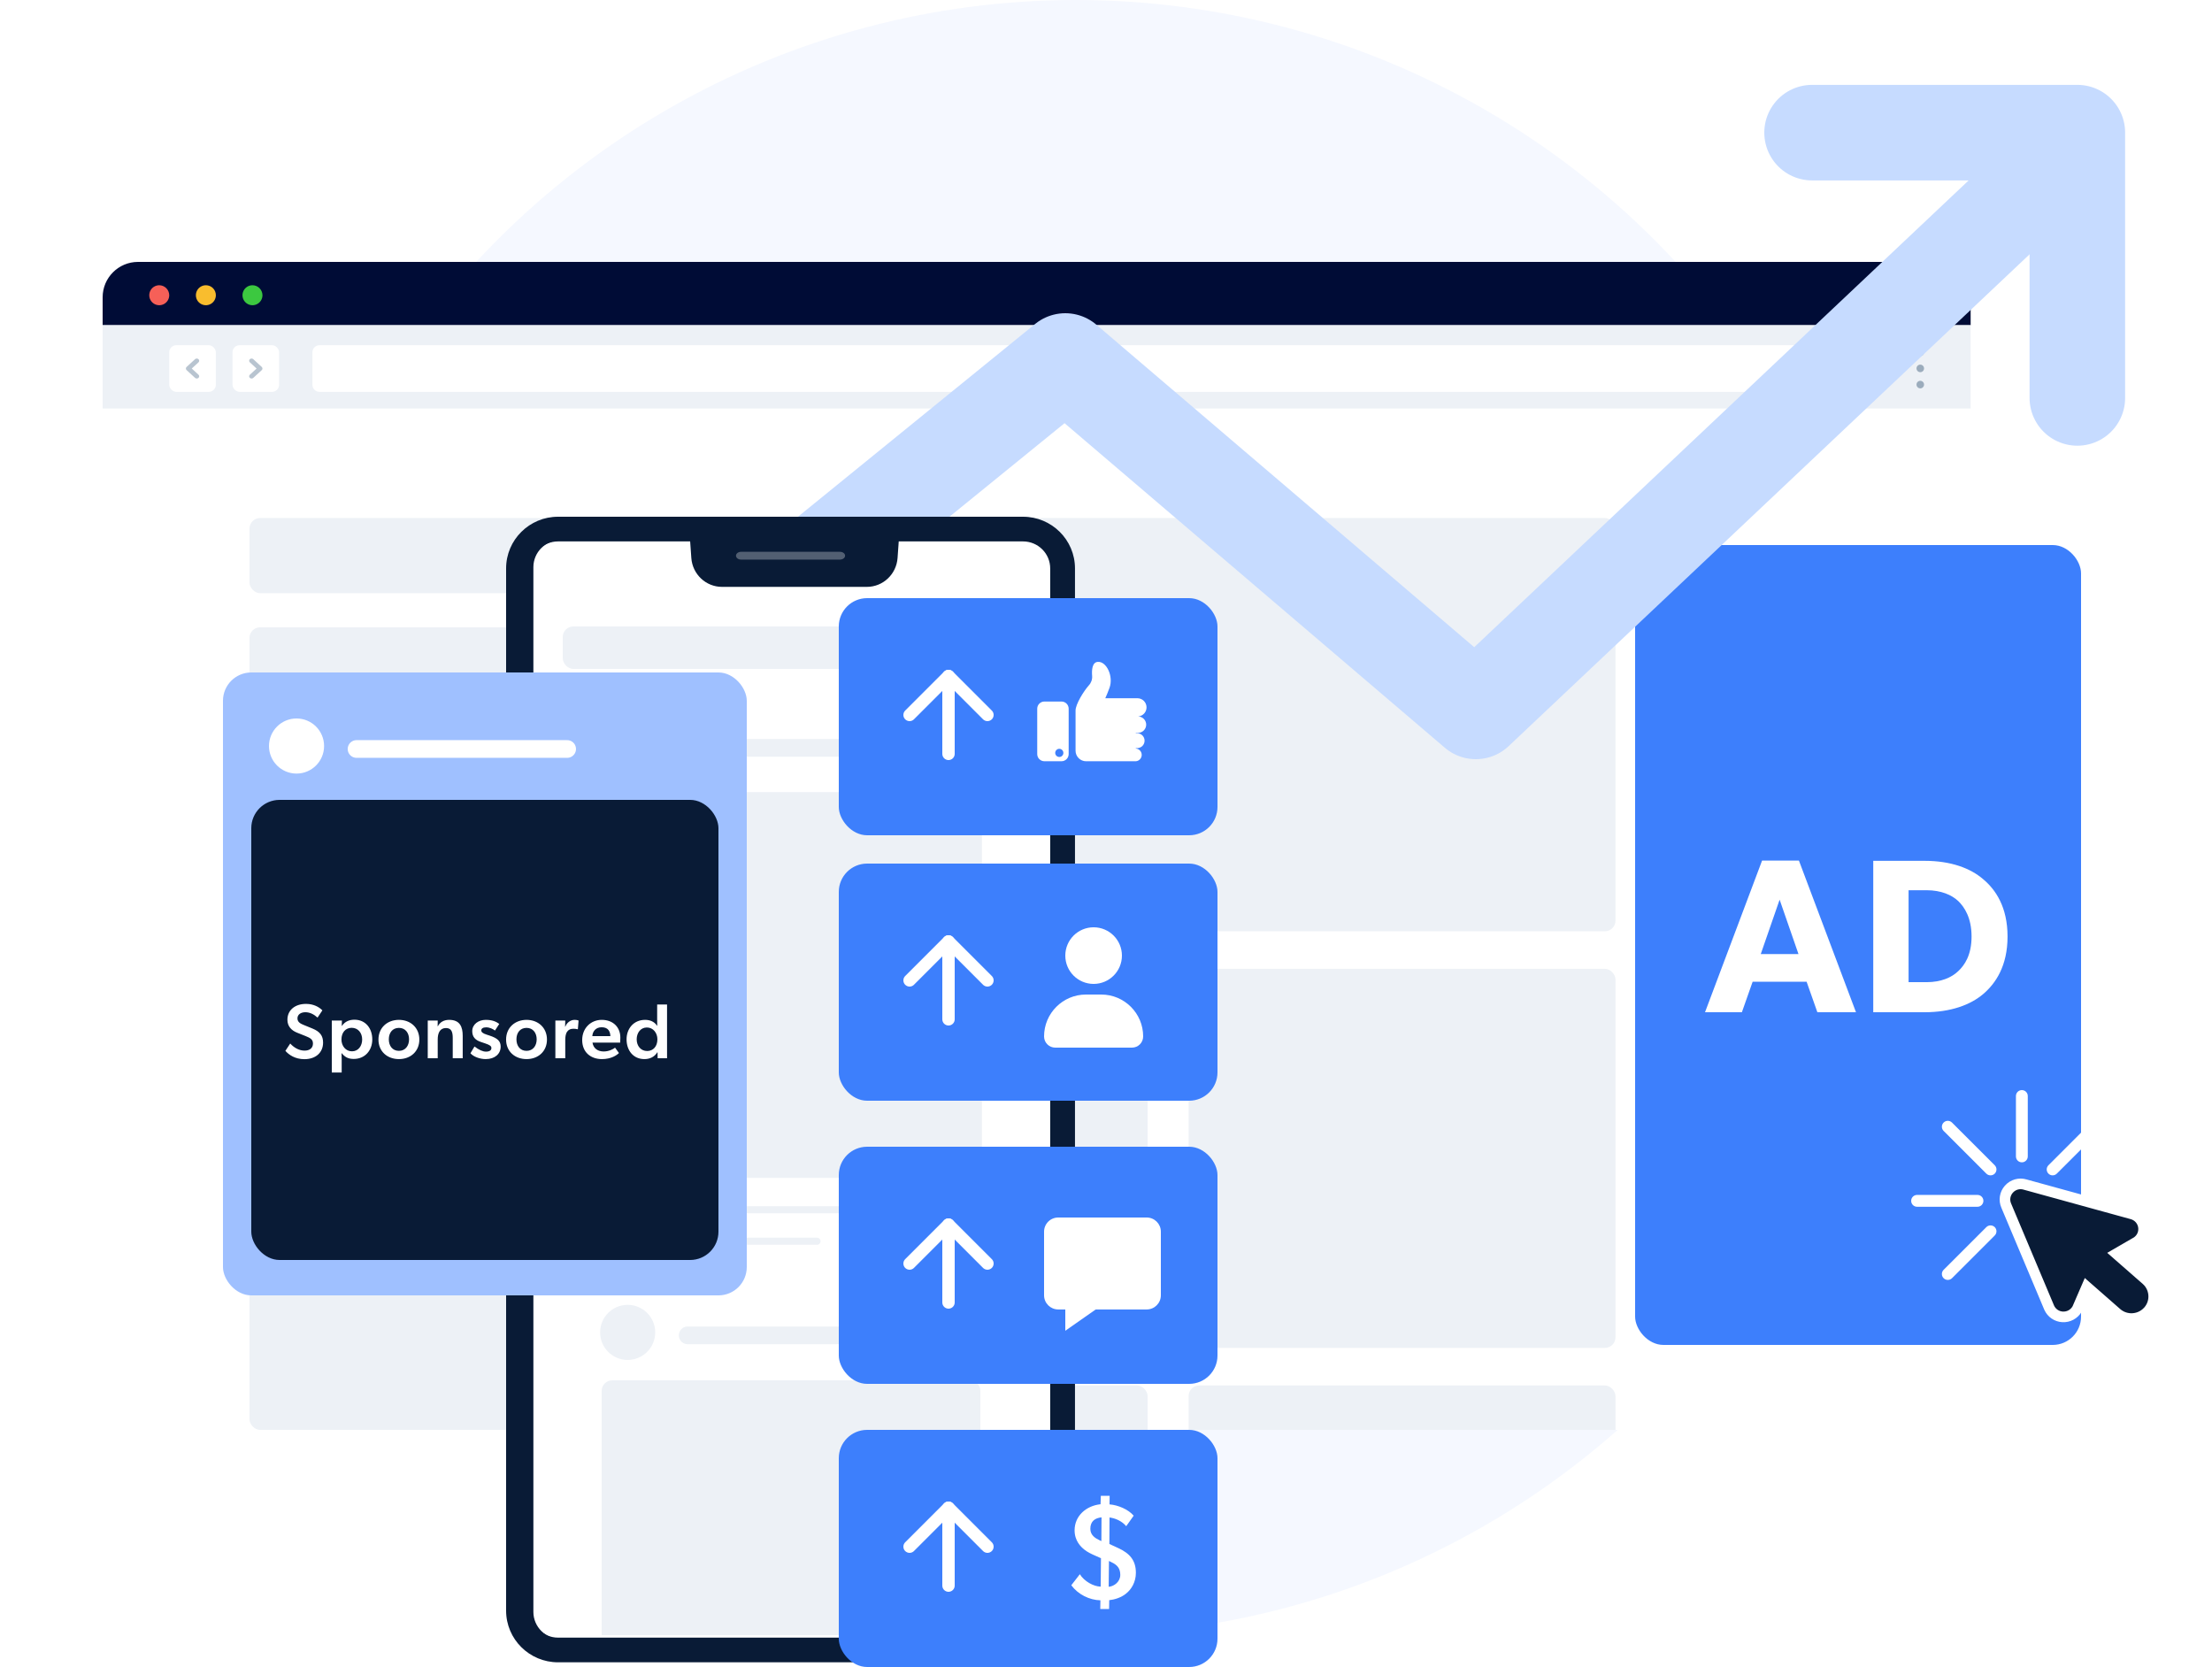 <svg width="625" height="471" viewBox="0 0 625 471" fill="none" xmlns="http://www.w3.org/2000/svg">
<circle cx="304" cy="231" r="231" fill="#F5F8FF"/>
<g filter="url(#filter0_dd_17587_39858)">
<g clip-path="url(#clip0_17587_39858)">
<path d="M547.638 86.888H28.165C25.864 86.888 23.998 88.815 23.998 91.192V413.029C23.998 415.407 25.864 417.334 28.165 417.334H547.638C549.939 417.334 551.805 415.407 551.805 413.029V91.192C551.805 88.815 549.939 86.888 547.638 86.888Z" fill="white"/>
<path d="M551.805 69H23.998V86.887H551.805V69Z" fill="#000C36"/>
<path d="M42.817 78.408C42.818 78.967 42.654 79.514 42.344 79.979C42.035 80.445 41.595 80.808 41.079 81.022C40.564 81.237 39.996 81.294 39.448 81.186C38.9 81.078 38.396 80.809 38.001 80.415C37.606 80.02 37.336 79.517 37.227 78.969C37.117 78.421 37.173 77.852 37.386 77.336C37.599 76.819 37.961 76.378 38.426 76.067C38.89 75.757 39.436 75.591 39.994 75.591C40.74 75.596 41.454 75.894 41.982 76.421C42.51 76.949 42.81 77.662 42.817 78.408Z" fill="#F66058"/>
<path d="M55.991 78.408C55.992 78.968 55.827 79.514 55.518 79.98C55.208 80.445 54.767 80.809 54.251 81.023C53.735 81.238 53.167 81.294 52.619 81.186C52.071 81.077 51.568 80.808 51.172 80.412C50.777 80.017 50.508 79.513 50.4 78.965C50.291 78.416 50.347 77.848 50.562 77.331C50.776 76.815 51.139 76.374 51.604 76.064C52.069 75.754 52.616 75.59 53.175 75.591C53.545 75.589 53.912 75.661 54.255 75.802C54.597 75.943 54.908 76.15 55.17 76.412C55.432 76.674 55.639 76.985 55.78 77.328C55.921 77.671 55.992 78.038 55.991 78.408Z" fill="#F9BD2E"/>
<path d="M69.161 78.408C69.162 78.967 68.998 79.514 68.688 79.979C68.379 80.445 67.939 80.808 67.423 81.022C66.907 81.237 66.34 81.294 65.792 81.186C65.244 81.078 64.74 80.809 64.345 80.415C63.949 80.02 63.68 79.517 63.57 78.969C63.461 78.421 63.516 77.852 63.73 77.336C63.943 76.819 64.305 76.378 64.769 76.067C65.234 75.757 65.78 75.591 66.338 75.591C67.084 75.596 67.798 75.894 68.326 76.421C68.854 76.949 69.153 77.662 69.161 78.408Z" fill="#3CC840"/>
<path d="M551.805 86.888H23.998V110.424H551.805V86.888Z" fill="#EDF1F6"/>
<path d="M520.759 94.536C520.759 93.432 519.863 92.536 518.759 92.536H85.272C84.167 92.536 83.272 93.432 83.272 94.536V103.716C83.272 104.821 84.167 105.716 85.272 105.716H518.759C519.863 105.716 520.759 104.821 520.759 103.716V94.536Z" fill="white"/>
<rect x="60.691" y="92.535" width="13.172" height="13.18" rx="2" fill="white"/>
<path fill-rule="evenodd" clip-rule="evenodd" d="M65.599 96.485C65.869 96.239 66.305 96.24 66.573 96.487L68.959 98.683C69.227 98.93 69.227 99.329 68.958 99.576L66.573 101.764C66.303 102.011 65.867 102.011 65.598 101.764C65.329 101.518 65.329 101.117 65.598 100.871L67.498 99.128L65.597 97.379C65.329 97.132 65.33 96.731 65.599 96.485Z" fill="#B8C4D0"/>
<rect x="55.988" y="105.716" width="13.172" height="13.18" rx="2" transform="rotate(-180 55.988 105.716)" fill="white"/>
<path fill-rule="evenodd" clip-rule="evenodd" d="M51.081 101.766C50.811 102.012 50.375 102.012 50.106 101.764L47.721 99.568C47.453 99.321 47.453 98.921 47.722 98.675L50.107 96.487C50.376 96.24 50.812 96.24 51.081 96.487C51.35 96.733 51.35 97.134 51.081 97.38L49.182 99.123L51.082 100.872C51.351 101.119 51.35 101.52 51.081 101.766Z" fill="#B8C4D0"/>
<path d="M537.573 95.618C537.361 95.618 537.154 95.555 536.977 95.437C536.801 95.319 536.663 95.151 536.583 94.955C536.502 94.759 536.481 94.543 536.523 94.335C536.565 94.127 536.669 93.937 536.819 93.787C536.97 93.638 537.162 93.537 537.371 93.497C537.579 93.457 537.795 93.479 537.991 93.562C538.186 93.644 538.353 93.783 538.469 93.96C538.586 94.138 538.647 94.346 538.645 94.558C538.642 94.84 538.528 95.11 538.328 95.308C538.127 95.507 537.856 95.618 537.573 95.618Z" fill="#9BACBC"/>
<path d="M537.573 100.158C537.361 100.158 537.154 100.095 536.977 99.977C536.801 99.859 536.663 99.691 536.583 99.495C536.502 99.299 536.481 99.083 536.523 98.875C536.565 98.668 536.669 98.477 536.819 98.328C536.97 98.178 537.162 98.077 537.371 98.037C537.579 97.997 537.795 98.019 537.991 98.102C538.186 98.184 538.353 98.323 538.469 98.501C538.586 98.678 538.647 98.886 538.645 99.098C538.642 99.38 538.528 99.65 538.328 99.848C538.127 100.047 537.856 100.158 537.573 100.158Z" fill="#9BACBC"/>
<path d="M537.574 104.73C537.362 104.73 537.154 104.668 536.978 104.55C536.802 104.432 536.665 104.265 536.584 104.07C536.502 103.874 536.481 103.659 536.523 103.451C536.564 103.244 536.666 103.053 536.816 102.903C536.966 102.754 537.157 102.652 537.364 102.61C537.572 102.569 537.788 102.59 537.984 102.671C538.179 102.752 538.347 102.89 538.465 103.066C538.582 103.242 538.645 103.448 538.645 103.66C538.645 103.944 538.532 104.216 538.331 104.417C538.13 104.618 537.858 104.73 537.574 104.73Z" fill="#9BACBC"/>
<rect x="65.492" y="141.368" width="105.175" height="21.228" rx="3" fill="#EDF1F6"/>
<rect x="198.648" y="141.368" width="252.807" height="116.754" rx="3" fill="#EDF1F6"/>
<rect x="198.648" y="268.737" width="120.614" height="107.105" rx="3" fill="#EDF1F6"/>
<rect x="330.842" y="268.737" width="120.614" height="107.105" rx="3" fill="#EDF1F6"/>
<rect x="65.492" y="172.246" width="120.614" height="107.105" rx="3" fill="#EDF1F6"/>
<rect x="65.492" y="291.895" width="120.614" height="107.105" rx="3" fill="#EDF1F6"/>
<rect x="198.648" y="386.456" width="120.614" height="107.105" rx="3" fill="#EDF1F6"/>
<rect x="330.842" y="386.456" width="120.614" height="107.105" rx="3" fill="#EDF1F6"/>
</g>
</g>
<rect x="462" y="154" width="126" height="226" rx="8" fill="#3D7FFC"/>
<path d="M524.408 286L508.288 243.158H497.872L481.752 286H492.168L495.206 277.382H510.458L513.496 286H524.408ZM508.164 269.57H497.5L502.832 254.194L508.164 269.57ZM567.231 264.61C567.231 256.302 563.883 251.342 560.287 248.366C556.753 245.328 551.235 243.22 543.795 243.22H529.287V286H543.795C551.235 286 556.753 283.892 560.287 280.916C563.883 277.878 567.231 272.918 567.231 264.61ZM557.063 264.61C557.063 269.88 555.079 272.732 553.281 274.406C551.483 276.142 548.507 277.506 544.353 277.506H539.269V251.528H544.353C548.507 251.528 551.483 252.892 553.281 254.566C555.079 256.302 557.063 259.34 557.063 264.61Z" fill="white"/>
<path d="M98 267L301 102L417 201L578 49" stroke="#C6DBFF" stroke-width="27" stroke-linejoin="round"/>
<path d="M512 37.477H586.953V112.43" stroke="#C6DBFF" stroke-width="27" stroke-linecap="round" stroke-linejoin="round"/>
<path d="M147.402 162.631C147.402 154.661 153.836 148.201 161.771 148.201H286.063C293.999 148.201 300.432 154.661 300.432 162.631V451.942C300.432 459.911 293.999 466.371 286.063 466.371H161.771C153.836 466.371 147.402 459.911 147.402 451.942V162.631Z" fill="#091B36"/>
<path d="M150.707 160.252C150.707 156.029 154.139 152.605 158.373 152.605H289.465C293.699 152.605 297.131 156.029 297.131 160.252V455.422C297.131 459.645 293.699 463.069 289.465 463.069H158.373C154.139 463.069 150.707 459.645 150.707 455.422V160.252Z" fill="white"/>
<path fill-rule="evenodd" clip-rule="evenodd" d="M157.685 146H289.051C297.144 146 303.736 152.52 303.736 160.602V455.073C303.736 463.155 297.144 469.675 289.051 469.675H157.685C149.592 469.675 143 463.155 143 455.073V160.602C143 152.52 149.592 146 157.685 146ZM157.685 152.973C153.442 152.973 150.003 156.388 150.003 160.602V455.073C150.003 459.286 153.442 462.702 157.685 462.702H289.051C293.294 462.702 296.733 459.286 296.733 455.073V160.602C296.733 156.388 293.294 152.973 289.051 152.973H157.685Z" fill="#091B36"/>
<path d="M144.102 185.602C144.102 184.403 145.087 183.432 146.303 183.432V208.753C145.087 208.753 144.102 207.781 144.102 206.583V185.602Z" fill="#091B36"/>
<path d="M302.639 215.389C302.639 216.588 301.653 217.56 300.437 217.56L300.437 192.238C301.653 192.238 302.639 193.21 302.639 194.409L302.639 215.389Z" fill="#091B36"/>
<path d="M144.102 215.328C144.102 214.129 145.087 213.157 146.303 213.157V238.479C145.087 238.479 144.102 237.507 144.102 236.308V215.328Z" fill="#091B36"/>
<path d="M194.744 149.303H254.195L253.606 157.647C253.281 162.25 249.495 165.817 244.935 165.817H204.004C199.443 165.817 195.658 162.25 195.333 157.647L194.744 149.303Z" fill="#091B36"/>
<path opacity="0.3" d="M207.953 157.009C207.953 156.401 208.595 155.908 209.387 155.908H237.345C238.137 155.908 238.779 156.401 238.779 157.009C238.779 157.617 238.137 158.11 237.345 158.11H209.387C208.595 158.11 207.953 157.617 207.953 157.009Z" fill="#FFFEFE"/>
<rect x="159" y="196" width="129" height="163" rx="3" fill="white"/>
<rect x="169.561" y="223.804" width="107.879" height="108.991" rx="3" fill="#EDF1F6"/>
<circle cx="177.346" cy="210.458" r="7.785" fill="#EDF1F6"/>
<line x1="194.305" y1="211.294" x2="253.809" y2="211.294" stroke="#EDF1F6" stroke-width="5" stroke-linecap="round"/>
<line x1="170.561" y1="341.804" x2="265.318" y2="341.804" stroke="#EDF1F6" stroke-width="2" stroke-linecap="round"/>
<line x1="170.561" y1="350.701" x2="230.841" y2="350.701" stroke="#EDF1F6" stroke-width="2" stroke-linecap="round"/>
<rect x="159" y="177" width="85" height="12" rx="3" fill="#EDF1F6"/>
<rect x="248" y="177" width="18" height="12" rx="3" fill="#EDF1F6"/>
<rect x="270" y="177" width="18" height="12" rx="3" fill="#EDF1F6"/>
<rect x="159" y="362" width="129" height="100" rx="3" fill="white"/>
<path d="M170 393C170 391.343 171.343 390 173 390H274C275.657 390 277 391.343 277 393V462H170V393Z" fill="#EDF1F6"/>
<circle cx="177.346" cy="376.458" r="7.785" fill="#EDF1F6"/>
<line x1="194.305" y1="377.294" x2="253.809" y2="377.294" stroke="#EDF1F6" stroke-width="5" stroke-linecap="round"/>
<rect x="237" y="169" width="107" height="67" rx="8" fill="#3D7FFC"/>
<rect x="237" y="244" width="107" height="67" rx="8" fill="#3D7FFC"/>
<rect x="237" y="324" width="107" height="67" rx="8" fill="#3D7FFC"/>
<rect x="237" y="404" width="107" height="67" rx="8" fill="#3D7FFC"/>
<path d="M299.93 198.213H295.089C294.553 198.213 294.039 198.426 293.66 198.805C293.281 199.184 293.068 199.698 293.068 200.233V213.072C293.071 213.606 293.285 214.118 293.663 214.495C294.042 214.872 294.555 215.083 295.089 215.083H299.93C300.466 215.083 300.98 214.87 301.359 214.491C301.738 214.113 301.951 213.599 301.951 213.063V200.233C301.951 199.698 301.738 199.184 301.359 198.805C300.98 198.426 300.466 198.213 299.93 198.213ZM299.303 213.882C299.074 213.882 298.85 213.814 298.659 213.687C298.469 213.559 298.321 213.378 298.233 213.167C298.145 212.955 298.122 212.723 298.167 212.498C298.212 212.273 298.322 212.067 298.484 211.905C298.646 211.743 298.852 211.633 299.077 211.588C299.301 211.544 299.534 211.567 299.746 211.654C299.957 211.742 300.138 211.89 300.265 212.081C300.392 212.271 300.46 212.495 300.46 212.724C300.46 213.031 300.337 213.326 300.119 213.543C299.902 213.76 299.607 213.882 299.299 213.882H299.303Z" fill="white"/>
<path d="M320.916 207.073V207.167H321.296C321.711 207.169 322.117 207.293 322.462 207.524C322.807 207.755 323.076 208.082 323.235 208.466C323.395 208.849 323.438 209.271 323.358 209.678C323.279 210.086 323.081 210.461 322.789 210.757C322.393 211.153 321.857 211.378 321.296 211.384H320.916V211.491C321.371 211.524 321.796 211.728 322.107 212.061C322.418 212.395 322.59 212.834 322.59 213.29C322.59 213.746 322.418 214.185 322.107 214.519C321.796 214.853 321.371 215.057 320.916 215.09C320.875 215.094 320.832 215.094 320.791 215.09H306.885C306.095 215.09 305.336 214.777 304.776 214.219C304.216 213.661 303.9 212.903 303.898 212.112V200.754C303.898 198.978 306.195 195.276 307.663 193.629C307.992 193.271 308.243 192.848 308.401 192.388C308.559 191.928 308.619 191.44 308.58 190.956C308.454 189.387 308.558 187.156 310.148 187.009C312.633 186.78 314.673 191.088 313.496 194.325C313.01 195.64 312.611 196.61 312.294 197.281H321.393C322.057 197.286 322.693 197.546 323.169 198.008C323.646 198.469 323.926 199.097 323.952 199.759C323.978 200.422 323.747 201.07 323.308 201.567C322.869 202.064 322.255 202.373 321.594 202.43C322.2 202.446 322.775 202.698 323.198 203.132C323.62 203.567 323.856 204.149 323.856 204.755C323.851 205.369 323.604 205.956 323.169 206.39C322.734 206.823 322.145 207.068 321.531 207.07L320.916 207.073Z" fill="white"/>
<path d="M301 376V369H311L301 376Z" fill="white"/>
<path d="M295 348C295 345.791 296.791 344 299 344H324C326.209 344 328 345.791 328 348V365.979C328 368.188 326.209 369.979 324 369.979H299C296.791 369.979 295 368.188 295 365.979V348Z" fill="white"/>
<circle cx="309" cy="270" r="8" fill="white"/>
<path d="M295 292.842C295 286.302 300.302 281 306.842 281H311.158C317.698 281 323 286.302 323 292.842C323 294.586 321.586 296 319.842 296H298.158C296.414 296 295 294.586 295 292.842Z" fill="white"/>
<rect x="63" y="190" width="148" height="176" rx="8" fill="#9FC0FF"/>
<rect x="71" y="226" width="132" height="130" rx="8" fill="#091B36"/>
<path d="M310.92 452.156L310.881 454.613H313.377L313.416 452.117C314.937 451.961 316.809 451.376 318.135 450.284C319.695 449.075 320.943 446.969 320.943 444.395C320.943 440.807 319.149 438.857 315.912 437.375L313.455 436.244L313.494 428.756C315.093 428.951 316.965 429.731 318.213 431.213L320.319 428.249C318.798 426.455 315.912 425.246 313.494 425.051L313.533 422.633H311.037L310.959 425.012C306.903 425.441 303.627 428.288 303.627 432.383C303.627 435.386 305.421 437.063 306.396 437.843C307.215 438.506 308.307 439.052 309.672 439.637L311.076 440.261L310.998 448.295C309.009 448.256 306.357 446.813 305.109 444.785L302.691 447.905C304.641 450.518 307.8 452.078 310.92 452.156ZM311.232 428.717L311.193 435.425L310.764 435.23C309.516 434.645 308.073 433.787 308.073 431.954C308.073 429.848 309.36 428.912 311.232 428.717ZM313.26 448.334L313.338 441.041L314.118 441.431C315.6 442.133 316.536 443.069 316.536 444.98C316.536 446.93 314.781 448.217 313.26 448.334Z" fill="white"/>
<path d="M268 213V191" stroke="white" stroke-width="3.5" stroke-linecap="round" stroke-linejoin="round"/>
<path d="M257 202L268 191L279 202" stroke="white" stroke-width="3.5" stroke-linecap="round" stroke-linejoin="round"/>
<path d="M268 288V266" stroke="white" stroke-width="3.5" stroke-linecap="round" stroke-linejoin="round"/>
<path d="M257 277L268 266L279 277" stroke="white" stroke-width="3.5" stroke-linecap="round" stroke-linejoin="round"/>
<path d="M268 368V346" stroke="white" stroke-width="3.5" stroke-linecap="round" stroke-linejoin="round"/>
<path d="M257 357L268 346L279 357" stroke="white" stroke-width="3.5" stroke-linecap="round" stroke-linejoin="round"/>
<path d="M268 448V426" stroke="white" stroke-width="3.5" stroke-linecap="round" stroke-linejoin="round"/>
<path d="M257 437L268 426L279 437" stroke="white" stroke-width="3.5" stroke-linecap="round" stroke-linejoin="round"/>
<path d="M571.274 328.408C572.202 328.408 572.947 327.663 572.947 326.736V309.673C572.947 308.745 572.202 308 571.274 308C570.347 308 569.602 308.745 569.602 309.673V326.736C569.602 327.656 570.347 328.408 571.274 328.408Z" fill="white"/>
<path d="M560.408 339.29C560.408 338.362 559.663 337.617 558.736 337.617H541.673C540.745 337.617 540 338.362 540 339.29C540 340.218 540.745 340.963 541.673 340.963H558.736C559.656 340.963 560.408 340.21 560.408 339.29Z" fill="white"/>
<path d="M579.966 332.088C580.392 332.088 580.825 331.928 581.152 331.601L593.219 319.534C593.873 318.88 593.873 317.823 593.219 317.169C592.565 316.515 591.508 316.515 590.854 317.169L578.787 329.236C578.133 329.89 578.133 330.947 578.787 331.601C579.107 331.928 579.54 332.088 579.966 332.088Z" fill="white"/>
<path d="M551.535 317.169C550.881 316.515 549.824 316.515 549.17 317.169C548.516 317.823 548.516 318.88 549.17 319.534L561.237 331.601C561.564 331.928 561.99 332.088 562.423 332.088C562.849 332.088 563.283 331.928 563.61 331.601C564.264 330.947 564.264 329.89 563.61 329.236L551.535 317.169Z" fill="white"/>
<path d="M561.237 346.721L549.17 358.78C548.516 359.434 548.516 360.491 549.17 361.145C549.497 361.472 549.923 361.632 550.356 361.632C550.782 361.632 551.216 361.472 551.542 361.145L563.61 349.078C564.264 348.424 564.264 347.367 563.61 346.713C562.948 346.067 561.891 346.067 561.237 346.721Z" fill="white"/>
<path d="M606.404 361.613L606.401 361.611L605.78 361.068L605.753 361.044L605.735 361.03C605.733 361.028 605.73 361.026 605.727 361.023C605.715 361.013 605.685 360.986 605.646 360.954L597.963 354.23L603.687 350.918L603.74 350.888L603.79 350.853L603.872 350.796L603.896 350.78L603.919 350.762C605.251 349.761 605.905 348.117 605.606 346.474C605.307 344.833 604.121 343.535 602.553 343.049L602.53 343.042L602.507 343.036L572.323 334.727L572.322 334.727L572.202 334.69C570.534 334.189 568.77 334.697 567.616 335.985L567.616 335.985L567.611 335.991C566.469 337.281 566.174 339.083 566.874 340.669L578.986 369.449L578.994 369.467L579.002 369.484C579.683 370.994 581.139 371.99 582.804 372.075C584.461 372.16 586.024 371.33 586.867 369.894L586.877 369.876L586.887 369.858L586.936 369.769L586.97 369.706L586.999 369.641L589.618 363.58L598.077 370.992L598.078 370.993C599.185 371.962 600.54 372.471 601.905 372.545L601.909 372.545C603.748 372.64 605.627 371.931 606.951 370.45L606.983 370.414L607.015 370.382L607.056 370.333C608.038 369.179 608.524 367.766 608.535 366.358L608.535 366.356C608.546 364.601 607.824 362.859 606.404 361.613Z" fill="#091B36" stroke="white" stroke-width="3"/>
<path d="M88.316 290.618L85.786 289.584C84.994 289.254 84.048 288.836 84.048 287.736C84.048 286.614 85.038 285.998 86.292 285.998C87.59 285.998 88.756 286.636 89.724 287.516L91.088 285.47C90.186 284.546 88.624 283.644 86.468 283.644C83.278 283.644 81.21 285.47 81.21 288.11C81.21 289.958 82.31 291.124 83.96 291.784L86.336 292.73C87.634 293.258 88.426 293.654 88.426 294.842C88.426 296.162 87.458 296.844 86.05 296.844C84.62 296.844 83.19 296.14 82.002 294.842L80.638 296.91C81.628 298.054 83.41 299.264 86.006 299.264C89.218 299.264 91.286 297.394 91.286 294.578C91.286 292.686 90.45 291.498 88.316 290.618ZM96.565 289.848L96.609 288.352H93.749V303.026H96.543V299.33C96.543 298.582 96.521 298.098 96.499 297.592L96.543 297.57C97.423 298.626 98.325 299.198 99.953 299.198C103.187 299.198 105.189 296.712 105.189 293.698C105.189 290.53 103.275 288.11 100.151 288.11C98.743 288.11 97.467 288.594 96.609 289.87L96.565 289.848ZM99.359 290.398C101.185 290.398 102.329 291.85 102.329 293.698C102.329 295.48 101.273 297.042 99.447 297.042C97.643 297.042 96.477 295.48 96.477 293.698C96.477 291.696 97.665 290.398 99.359 290.398ZM112.72 299.242C115.976 299.242 118.484 297.086 118.484 293.72C118.484 290.354 115.976 288.154 112.72 288.154C109.442 288.154 106.934 290.354 106.934 293.72C106.934 297.086 109.442 299.242 112.72 299.242ZM115.58 293.654C115.58 295.48 114.524 296.91 112.72 296.91C110.872 296.91 109.86 295.48 109.86 293.654C109.86 291.828 110.872 290.42 112.72 290.42C114.524 290.42 115.58 291.828 115.58 293.654ZM127.922 293.302V299H130.738V292.686C130.738 290.134 129.968 288.154 126.91 288.154C125.37 288.154 124.292 288.836 123.72 289.958H123.654L123.676 288.352H120.86V299H123.676V293.698C123.676 291.916 124.27 290.464 126.008 290.464C127.636 290.464 127.922 291.718 127.922 293.302ZM139.856 291.168L141.066 289.298C140.186 288.66 139.13 288.154 137.238 288.154C135.192 288.154 133.432 289.408 133.432 291.344C133.432 292.906 134.246 293.852 135.83 294.38L137.062 294.798C138.426 295.26 138.844 295.568 138.844 296.118C138.844 296.734 138.36 297.13 137.304 297.13C136.402 297.13 135.324 296.646 134.07 295.678L132.926 297.592C133.784 298.582 135.61 299.242 137.238 299.242C139.856 299.242 141.462 297.746 141.462 295.722C141.462 294.182 140.626 293.346 138.272 292.576L137.524 292.334C136.336 291.96 135.984 291.586 135.984 291.124C135.984 290.618 136.446 290.266 137.37 290.266C138.338 290.266 139.24 290.706 139.856 291.168ZM148.78 299.242C152.036 299.242 154.544 297.086 154.544 293.72C154.544 290.354 152.036 288.154 148.78 288.154C145.502 288.154 142.994 290.354 142.994 293.72C142.994 297.086 145.502 299.242 148.78 299.242ZM151.64 293.654C151.64 295.48 150.584 296.91 148.78 296.91C146.932 296.91 145.92 295.48 145.92 293.654C145.92 291.828 146.932 290.42 148.78 290.42C150.584 290.42 151.64 291.828 151.64 293.654ZM156.92 288.352V299H159.714V293.764C159.714 292.95 159.846 292.224 160.11 291.696C160.506 291.014 161.144 290.662 161.98 290.662C162.354 290.662 162.838 290.706 163.146 290.794H163.278L163.476 288.352C163.476 288.352 163.08 288.154 162.354 288.154C161.21 288.154 160.154 288.924 159.736 290.068H159.67L159.714 288.352H156.92ZM167.402 294.578H175.234C175.234 294.578 175.278 293.698 175.278 293.148C175.278 290.31 173.298 288.154 170.02 288.154C166.984 288.154 164.498 290.442 164.498 293.852C164.498 297.284 166.874 299.242 170.086 299.242C172.682 299.242 174.288 298.142 174.882 297.526L173.782 296.008C173.276 296.448 172 297.086 170.57 297.086C168.964 297.086 167.666 296.272 167.402 294.578ZM169.998 290.244C171.978 290.244 172.418 291.586 172.462 292.752H167.358C167.446 291.41 168.326 290.244 169.998 290.244ZM185.791 297.328L185.813 299H188.475V283.82H185.681V288.022C185.681 288.77 185.681 289.342 185.703 289.826H185.659C184.911 288.682 183.701 288.154 182.271 288.154C179.037 288.154 177.035 290.64 177.035 293.654C177.035 296.822 178.949 299.242 182.073 299.242C183.547 299.242 184.867 298.692 185.725 297.328H185.791ZM182.865 296.954C181.039 296.954 179.895 295.502 179.895 293.654C179.895 291.872 180.951 290.31 182.777 290.31C184.581 290.31 185.747 291.872 185.747 293.654C185.747 295.656 184.559 296.954 182.865 296.954Z" fill="white"/>
<circle cx="83.785" cy="210.785" r="7.785" fill="white"/>
<line x1="100.742" y1="211.621" x2="160.247" y2="211.621" stroke="white" stroke-width="5" stroke-linecap="round"/>
<defs>
<filter id="filter0_dd_17587_39858" x="0" y="45" width="585.807" height="388" filterUnits="userSpaceOnUse" color-interpolation-filters="sRGB">
<feFlood flood-opacity="0" result="BackgroundImageFix"/>
<feColorMatrix in="SourceAlpha" type="matrix" values="0 0 0 0 0 0 0 0 0 0 0 0 0 0 0 0 0 0 127 0" result="hardAlpha"/>
<feOffset dx="5" dy="5"/>
<feGaussianBlur stdDeviation="14.5"/>
<feColorMatrix type="matrix" values="0 0 0 0 0 0 0 0 0 0.297 0 0 0 0 0.859 0 0 0 0.14 0"/>
<feBlend mode="normal" in2="BackgroundImageFix" result="effect1_dropShadow_17587_39858"/>
<feColorMatrix in="SourceAlpha" type="matrix" values="0 0 0 0 0 0 0 0 0 0 0 0 0 0 0 0 0 0 127 0" result="hardAlpha"/>
<feOffset/>
<feGaussianBlur stdDeviation="3.5"/>
<feComposite in2="hardAlpha" operator="out"/>
<feColorMatrix type="matrix" values="0 0 0 0 0.035 0 0 0 0 0.105 0 0 0 0 0.212 0 0 0 0.09 0"/>
<feBlend mode="normal" in2="effect1_dropShadow_17587_39858" result="effect2_dropShadow_17587_39858"/>
<feBlend mode="normal" in="SourceGraphic" in2="effect2_dropShadow_17587_39858" result="shape"/>
</filter>
<clipPath id="clip0_17587_39858">
<rect x="24" y="69" width="527.807" height="330" rx="10" fill="white"/>
</clipPath>
</defs>
</svg>
